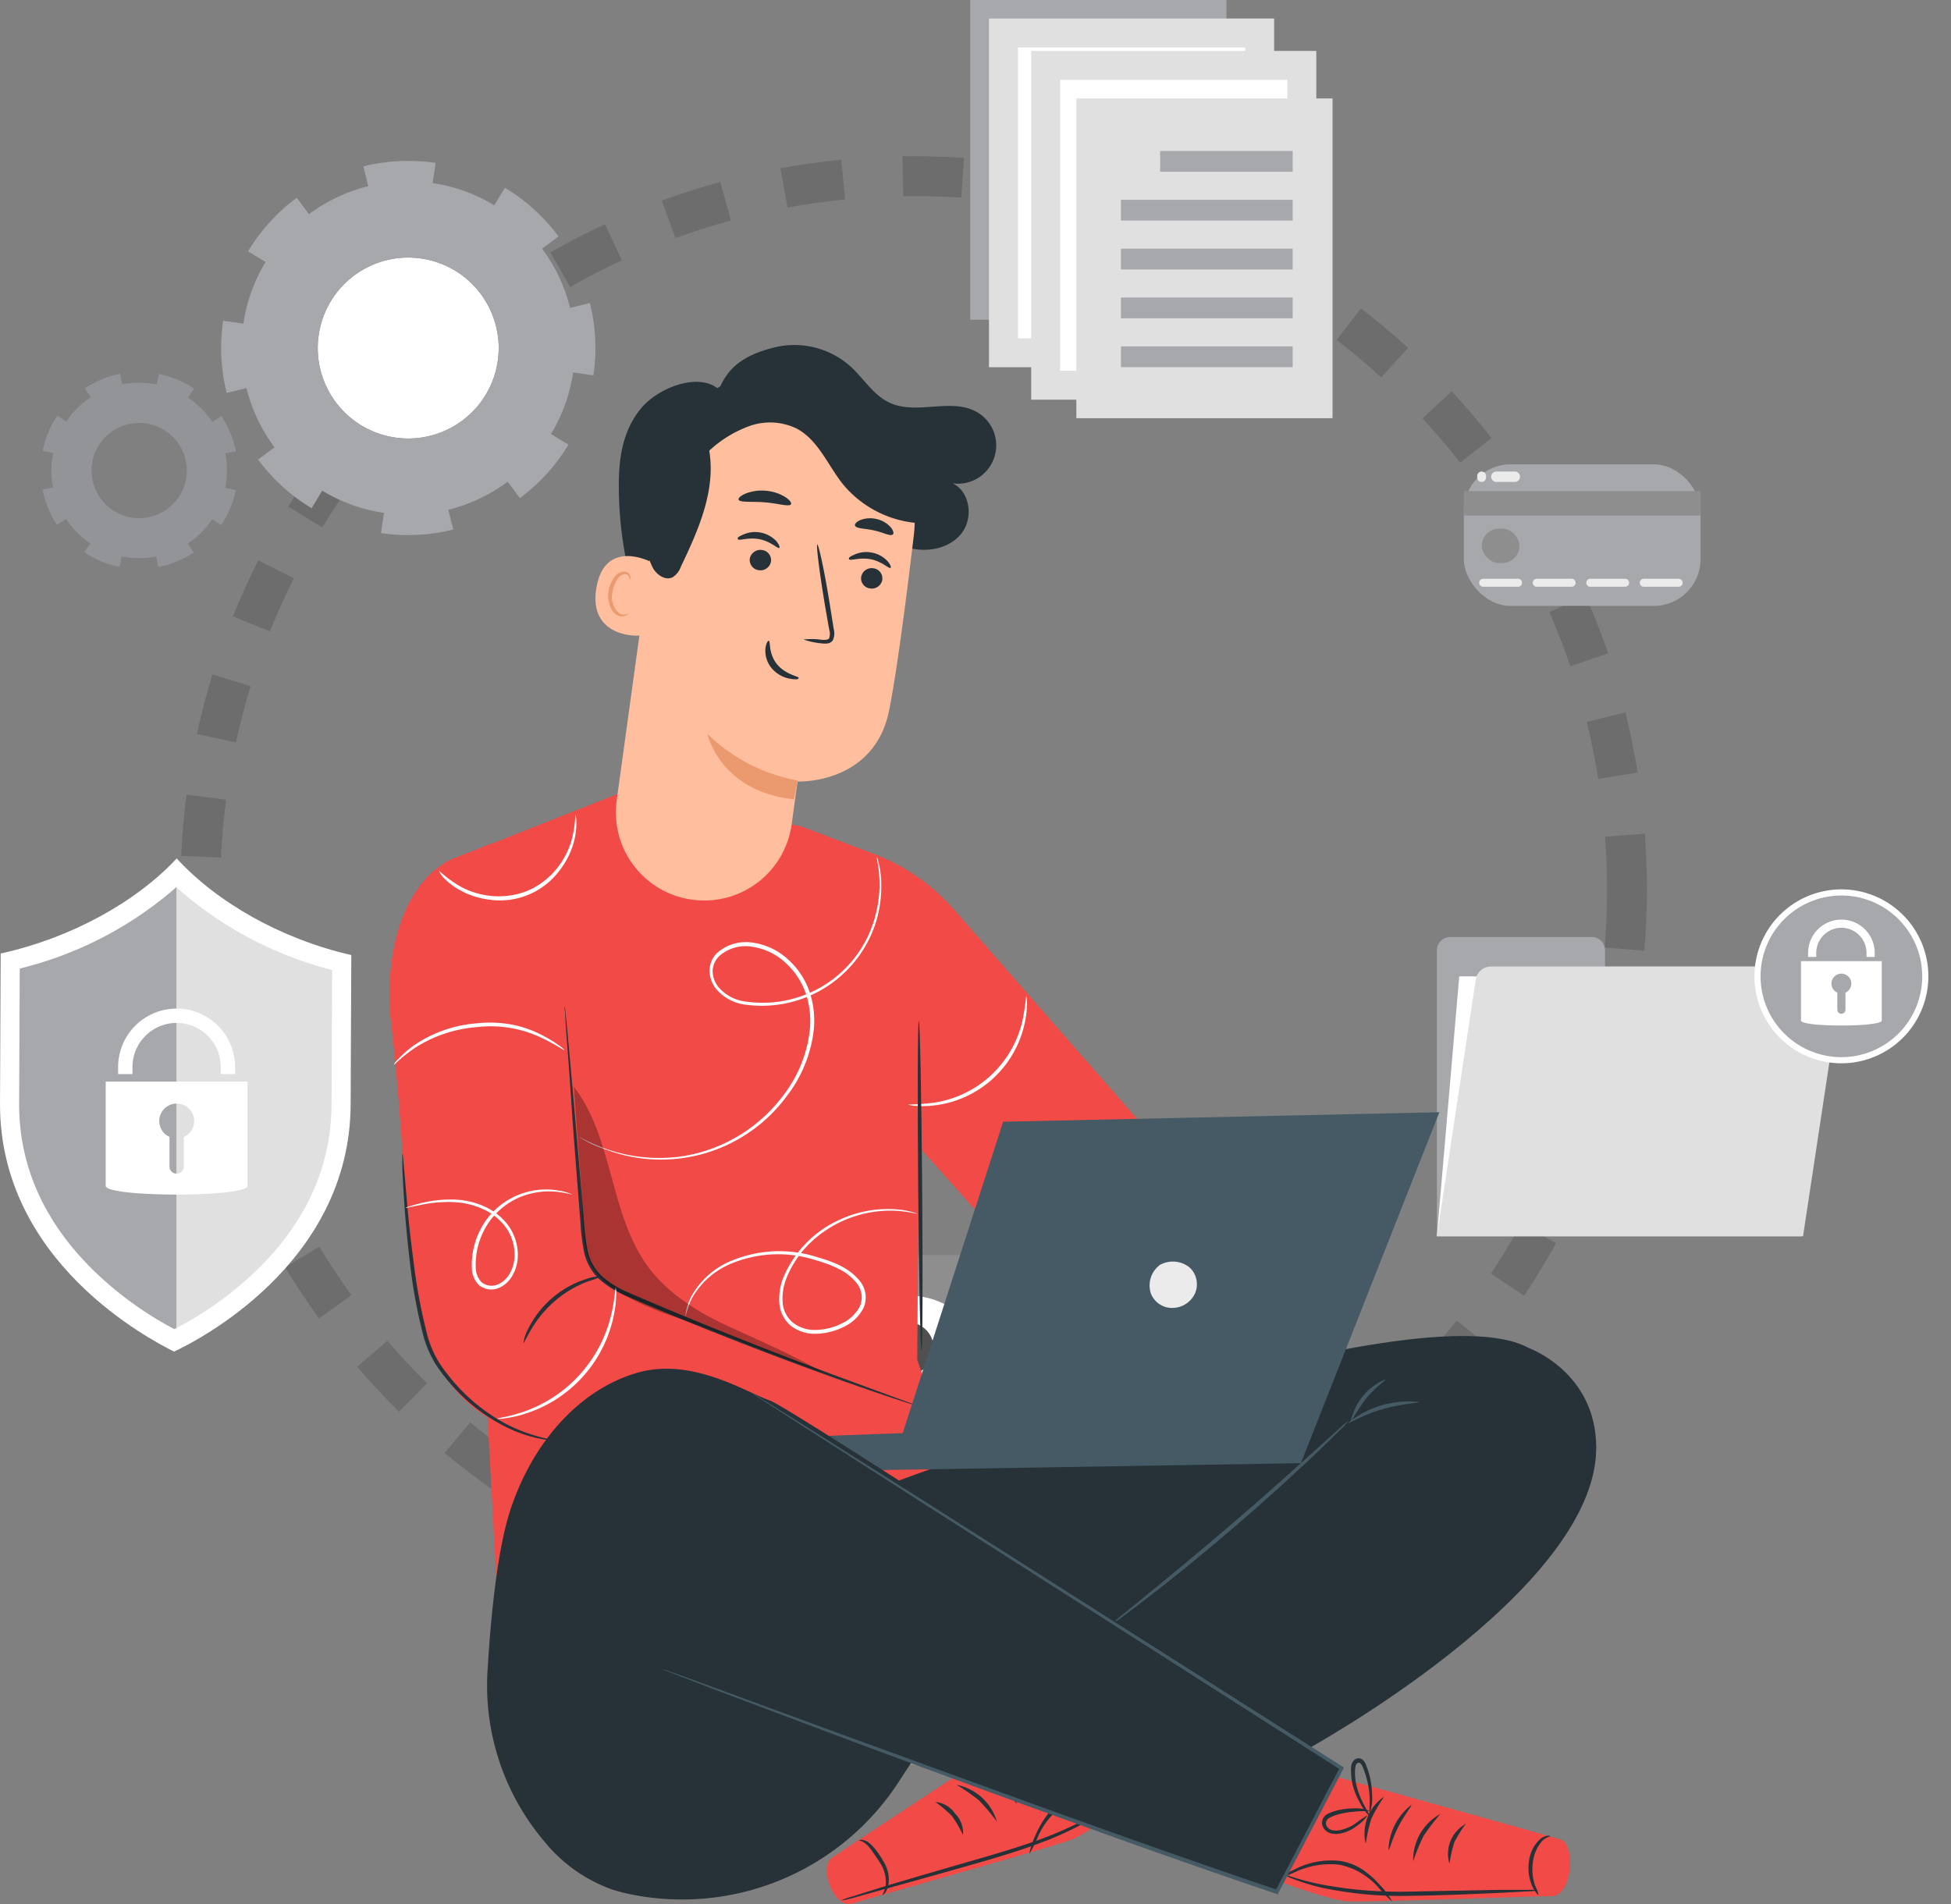 <svg xmlns="http://www.w3.org/2000/svg" width="260" height="253.761" viewBox="0 0 260 253.761"><rect x="0" y="0" width="260" height="253.761" fill="#808080" stroke="none"/><defs><style>.a{fill:#6d6d6d;}.b{fill:#8e8e8e;}.c{fill:#fff;}.d{fill:#ababab;}.e{fill:#505050;}.f{fill:#494949;}.g{fill:#f4f4f4;}.h{fill:#a6a8ab;}.i{fill:#e0e0e0;}.j{fill:#929497;}.k{fill:#ebebeb;}.l{fill:#f24a46;}.m{fill:#263238;}.n{opacity:0.3;}.o{fill:#455a64;}.p{fill:#ffbe9d;}.q{fill:#eb996e;}</style></defs><g transform="translate(-158.41 -27.283)"><g transform="translate(158.41 27.283)"><g transform="translate(24.114 20.817)"><path class="a" d="M300.651,261.215q-1.121,0-2.235-.025l.118-5.316c2.571.057,5.189.009,7.752-.145l.32,5.309C304.639,261.155,302.635,261.215,300.651,261.215Zm-10.411-.549c-2.709-.287-5.436-.692-8.105-1.2l1-5.223c2.524.484,5.1.867,7.664,1.138Zm24.517-.462L314,254.941c2.551-.369,5.113-.85,7.615-1.431l1.2,5.181C320.165,259.3,317.455,259.814,314.757,260.2Zm-40.6-2.624c-2.623-.737-5.244-1.595-7.791-2.549l1.867-4.98c2.406.9,4.884,1.713,7.362,2.41Zm56.553-1.075-1.635-5.061c2.446-.79,4.889-1.695,7.261-2.689l2.055,4.9C335.883,254.711,333.3,255.668,330.711,256.5Zm-71.9-4.674c-2.458-1.166-4.9-2.452-7.253-3.823l2.675-4.6c2.226,1.3,4.534,2.512,6.858,3.615Zm86.993-1.654-2.462-4.714c2.281-1.191,4.539-2.493,6.711-3.87l2.847,4.491C350.608,247.541,348.221,248.917,345.809,250.177ZM244.656,243.59c-2.231-1.562-4.421-3.237-6.511-4.979l3.4-4.085c1.976,1.647,4.049,3.231,6.158,4.708Zm114.98-2.179-3.213-4.237c2.052-1.556,4.062-3.216,5.974-4.936l3.556,3.955C363.931,238.011,361.806,239.767,359.637,241.411Zm-127.564-8.3c-1.936-1.907-3.818-3.922-5.592-5.988l4.034-3.465c1.68,1.956,3.459,3.862,5.29,5.665Zm139.743-2.643-3.874-3.644c1.769-1.88,3.477-3.853,5.074-5.862l4.163,3.31C375.489,226.393,373.685,228.478,371.816,230.465Zm-150.41-9.781c-1.595-2.206-3.115-4.506-4.518-6.835l4.555-2.744c1.327,2.2,2.764,4.377,4.273,6.465Zm160.6-3.039-4.424-2.95c1.428-2.141,2.783-4.369,4.026-6.624l4.656,2.568C384.951,213.023,383.518,215.381,382.008,217.645ZM212.959,206.66c-1.2-2.439-2.317-4.96-3.311-7.492l4.95-1.943c.94,2.394,1.993,4.777,3.13,7.083Zm176.962-3.36-4.855-2.168c1.049-2.348,2.011-4.773,2.859-7.206l5.021,1.751C392.048,198.25,391.031,200.815,389.921,203.3ZM206.98,191.416c-.776-2.607-1.45-5.28-2-7.947l5.206-1.082c.523,2.52,1.161,5.047,1.895,7.512Zm188.335-3.587-5.151-1.321c.638-2.489,1.178-5.039,1.6-7.579l5.244.881C396.562,182.5,395.991,185.194,395.316,187.828ZM203.649,175.382c-.327-2.7-.545-5.444-.646-8.166l5.314-.2c.1,2.576.3,5.175.611,7.725Zm194.382-3.7-5.3-.439c.212-2.56.32-5.166.32-7.745,0-2.344-.089-4.709-.263-7.028l5.3-.4c.185,2.451.278,4.951.278,7.427C398.369,166.222,398.256,168.975,398.031,171.68ZM208.347,159.263l-5.313-.239c.123-2.724.362-5.469.709-8.162l5.275.68C208.688,154.089,208.463,156.686,208.347,159.263Zm183.538-10.49c-.407-2.543-.927-5.1-1.546-7.592l5.162-1.28c.654,2.639,1.2,5.341,1.635,8.03Zm-181.554-4.865-5.2-1.122c.575-2.665,1.27-5.333,2.066-7.932l5.085,1.557C211.532,138.866,210.875,141.388,210.331,143.907Zm177.827-10.16c-.824-2.429-1.766-4.858-2.8-7.219l4.873-2.13c1.092,2.5,2.088,5.067,2.961,7.638ZM214.865,129.1l-4.935-1.981c1.013-2.524,2.148-5.039,3.373-7.475l4.751,2.39C216.9,124.335,215.823,126.713,214.865,129.1Zm167.1-9.53c-1.228-2.265-2.564-4.5-3.972-6.652L382.44,110c1.489,2.272,2.9,4.639,4.2,7.034Zm-160.139-4.308-4.533-2.781c1.421-2.317,2.96-4.605,4.574-6.8l4.285,3.149C224.624,110.906,223.169,113.07,221.825,115.261Zm151.651-8.643c-1.584-2.025-3.275-4.01-5.026-5.9l3.9-3.613c1.85,2,3.638,4.1,5.312,6.238ZM231,102.779l-4.007-3.5c1.786-2.047,3.684-4.047,5.64-5.945l3.7,3.816C234.484,98.95,232.689,100.842,231,102.779ZM362.95,95.256c-1.9-1.737-3.9-3.414-5.937-4.985l3.247-4.211c2.155,1.661,4.267,3.434,6.277,5.27ZM242.12,92l-3.372-4.112c2.106-1.727,4.309-3.383,6.549-4.926l3.016,4.381C246.195,88.8,244.111,90.364,242.12,92Zm108.562-6.2c-2.161-1.395-4.41-2.716-6.684-3.926l2.5-4.694c2.4,1.279,4.784,2.677,7.069,4.152Zm-95.808-2.584L252.234,78.6c2.364-1.351,4.813-2.617,7.279-3.763l2.24,4.823C259.423,80.741,257.108,81.937,254.873,83.215Zm82.132-4.693c-2.366-1.014-4.8-1.939-7.249-2.75l1.674-5.047c2.585.857,5.166,1.836,7.669,2.909Zm-68.1-1.829L267.08,71.7c2.555-.934,5.183-1.772,7.809-2.488l1.4,5.13C273.806,75.018,271.322,75.81,268.906,76.693Zm53.4-3.045c-2.5-.6-5.06-1.1-7.6-1.49l.8-5.257c2.69.41,5.4.94,8.043,1.576Zm-38.465-1.027-.961-5.23c2.675-.492,5.405-.875,8.115-1.142l.519,5.293C288.953,71.793,286.372,72.156,283.842,72.621ZM307,71.311c-2.565-.174-5.178-.245-7.749-.2l-.08-5.318c2.717-.038,5.48.032,8.188.216Z" transform="translate(-203.003 -65.779)"></path></g><g transform="translate(81.151 167.266)"><rect class="b" width="79.387" height="67.99" rx="24.034"></rect><g transform="translate(13.023 5.388)"><g transform="translate(0 29.97)"><path class="c" d="M383.268,407.685H335.41a2.856,2.856,0,0,1-2.847-2.848h0a2.855,2.855,0,0,1,2.847-2.847h47.858a2.855,2.855,0,0,1,2.848,2.847h0A2.856,2.856,0,0,1,383.268,407.685Z" transform="translate(-332.563 -401.99)"></path></g><g transform="translate(0 39.141)"><path class="c" d="M383.268,424.644H335.41a2.856,2.856,0,0,1-2.847-2.848h0a2.856,2.856,0,0,1,2.847-2.848h47.858a2.856,2.856,0,0,1,2.848,2.848h0A2.856,2.856,0,0,1,383.268,424.644Z" transform="translate(-332.563 -418.949)"></path></g><g transform="translate(9.778 41.239)"><path class="d" d="M352.651,423.831a1,1,0,1,1-1-1A1,1,0,0,1,352.651,423.831Z" transform="translate(-350.646 -422.828)"></path><g transform="translate(3.437)"><path class="d" d="M359.007,423.831a1,1,0,1,1-1-1A1,1,0,0,1,359.007,423.831Z" transform="translate(-357.002 -422.828)"></path></g><g transform="translate(6.875)"><path class="d" d="M365.364,423.831a1,1,0,1,1-1-1A1,1,0,0,1,365.364,423.831Z" transform="translate(-363.359 -422.828)"></path></g><g transform="translate(10.312)"><path class="d" d="M371.72,423.831a1,1,0,1,1-1-1A1,1,0,0,1,371.72,423.831Z" transform="translate(-369.715 -422.828)"></path></g><g transform="translate(13.749)"><path class="d" d="M378.076,423.831a1,1,0,1,1-1-1A1,1,0,0,1,378.076,423.831Z" transform="translate(-376.071 -422.828)"></path></g><g transform="translate(17.186)"><path class="d" d="M384.432,423.831a1,1,0,1,1-1-1A1,1,0,0,1,384.432,423.831Z" transform="translate(-382.427 -422.828)"></path></g><g transform="translate(20.623)"><path class="d" d="M390.788,423.831a1,1,0,1,1-1-1A1,1,0,0,1,390.788,423.831Z" transform="translate(-388.783 -422.828)"></path></g><g transform="translate(24.06)"><path class="d" d="M397.144,423.831a1,1,0,1,1-1-1A1,1,0,0,1,397.144,423.831Z" transform="translate(-395.139 -422.828)"></path></g><g transform="translate(27.497)"><path class="d" d="M403.5,423.831a1,1,0,1,1-1-1A1,1,0,0,1,403.5,423.831Z" transform="translate(-401.495 -422.828)"></path></g></g><g transform="translate(15.791)"><circle class="c" cx="11.001" cy="11.001" r="11.001"></circle><g transform="translate(4.885 3.618)"><g transform="translate(2.662)"><path class="e" d="M379.191,360.2a3.475,3.475,0,0,0,2.7-1.322,3.387,3.387,0,0,0,.743-2.148,3.457,3.457,0,1,0-6.913,0,3.381,3.381,0,0,0,.744,2.148A3.486,3.486,0,0,0,379.191,360.2Z" transform="translate(-375.721 -353.257)"></path></g><g transform="translate(0 7.9)"><path class="e" d="M383.029,373.091c0,2.19-12.23,2.19-12.23,0l0-2.552c.483-3.489,11.231-3.635,12.228,0Z" transform="translate(-370.799 -367.867)"></path></g></g></g><g transform="translate(2.81 40.191)"><path class="b" d="M340.171,422.163v-.152a1.12,1.12,0,0,0-2.241,0v.152h-.17v2.019c0,.349,2.587.349,2.587,0v-2.019Zm-1.841-.152a.725.725,0,1,1,1.45,0v.152h-1.45Zm.912,1.17v.583a.186.186,0,0,1-.195.18.173.173,0,0,1-.18-.18v-.583a.34.34,0,0,1-.18-.3.359.359,0,1,1,.554.3Z" transform="translate(-337.76 -420.89)"></path></g><g transform="translate(2.796 31.147)"><g transform="translate(0.575)"><path class="b" d="M339.529,405.629a.734.734,0,0,0,.569-.278.715.715,0,0,0,.157-.454.729.729,0,1,0-1.459,0,.714.714,0,0,0,.157.454A.736.736,0,0,0,339.529,405.629Z" transform="translate(-338.797 -404.165)"></path></g><g transform="translate(0 1.667)"><path class="b" d="M340.328,408.351c0,.462-2.594.462-2.594,0l.014-.539c.1-.737,2.37-.767,2.58,0Z" transform="translate(-337.734 -407.248)"></path></g><g transform="translate(6.747 0.835)"><path class="d" d="M361.534,407.382H351.047a.839.839,0,0,1-.836-.836h0a.838.838,0,0,1,.836-.835h10.488a.838.838,0,0,1,.835.835h0A.838.838,0,0,1,361.534,407.382Z" transform="translate(-350.211 -405.71)"></path></g><g transform="translate(20.579 0.835)"><path class="d" d="M387.114,407.382H376.626a.838.838,0,0,1-.835-.836h0a.838.838,0,0,1,.835-.835h10.488a.838.838,0,0,1,.835.835h0A.838.838,0,0,1,387.114,407.382Z" transform="translate(-375.791 -405.71)"></path></g></g><g transform="translate(18.34 48.842)"><rect class="f" width="14.383" height="4.879" rx="2.44"></rect></g></g></g><g transform="translate(0 114.415)"><g transform="translate(0.062 12.518)"><path class="g" d="M158.525,262.138h0v0Z" transform="translate(-158.525 -262.017)"></path></g><g transform="translate(0.062 12.518)"><path class="g" d="M158.525,262.138h0v0Z" transform="translate(-158.525 -262.017)"></path></g><g transform="translate(46.844 12.727)"><path class="g" d="M245.037,262.524v0Z" transform="translate(-245.037 -262.403)"></path></g><g transform="translate(46.844 12.727)"><path class="g" d="M245.037,262.524v0Z" transform="translate(-245.037 -262.403)"></path></g><path class="c" d="M181.959,238.867c-5.452,5.84-14.15,10.626-23.459,12.665,0,.621-.018,4.066-.089,19.942-.095,21.179,20.061,31.528,23.19,33.116,3.032-1.4,23.442-11.729,23.536-32.908.071-15.876.087-19.32.089-19.942C195.936,249.618,187.358,244.755,181.959,238.867Z" transform="translate(-158.41 -238.867)"></path><g transform="translate(2.545 3.828)"><path class="h" d="M184.064,245.946A49.513,49.513,0,0,1,163.2,256.79l-.08,17.944c-.037,8.211,3.225,15.639,9.7,22.078a46.374,46.374,0,0,0,10.989,8.035c.1-.049.2-.1.31-.16v-58.7C184.1,245.974,184.079,245.96,184.064,245.946Z" transform="translate(-163.116 -245.946)"></path><g transform="translate(20.995 0.042)"><path class="i" d="M201.941,246.023v58.7a46.4,46.4,0,0,0,10.75-7.776c6.527-6.381,9.855-13.779,9.892-21.99l.08-17.944A49.534,49.534,0,0,1,201.941,246.023Z" transform="translate(-201.941 -246.023)"></path></g></g><g transform="translate(14.089 20.011)"><g transform="translate(0 9.722)"><path class="c" d="M184.465,293.852v13.9c0,1.548,18.9,1.548,18.9,0v-13.9Zm10.406,7.382v3.94a.956.956,0,1,1-1.912,0v-3.949a2.325,2.325,0,1,1,1.912.009Z" transform="translate(-184.465 -293.852)"></path></g><g transform="translate(1.656)"><path class="c" d="M203.117,284.6H201.2v-.936a5.882,5.882,0,0,0-11.764,0v.936h-1.913v-.936a7.795,7.795,0,1,1,15.59,0Z" transform="translate(-187.527 -275.873)"></path></g></g></g><g transform="translate(129.299)"><rect class="h" width="34.14" height="42.615"></rect><g transform="translate(2.497 2.469)"><rect class="c" width="34.14" height="42.615" transform="translate(1.93 1.931)"></rect><path class="i" d="M440.138,78.325h-38V31.849h38ZM406,74.464h30.278V35.711H406Z" transform="translate(-402.137 -31.849)"></path></g><g transform="translate(8.119 6.79)"><rect class="c" width="34.14" height="42.615" transform="translate(1.931 1.931)"></rect><path class="i" d="M450.535,86.316h-38V39.84h38ZM416.4,82.455h30.278V43.7H416.4Z" transform="translate(-412.534 -39.84)"></path></g><g transform="translate(14.141 13.121)"><rect class="i" width="34.14" height="42.615"></rect><g transform="translate(11.169 6.996)"><rect class="h" width="17.66" height="2.772"></rect></g><g transform="translate(5.946 13.508)"><rect class="h" width="22.882" height="2.772"></rect></g><g transform="translate(5.946 20.02)"><rect class="h" width="22.882" height="2.772"></rect></g><g transform="translate(5.946 26.531)"><rect class="h" width="22.882" height="2.772"></rect></g><g transform="translate(5.946 33.043)"><rect class="h" width="22.882" height="2.772"></rect></g></g></g><g transform="translate(5.669 21.447)"><g transform="translate(34.287 10.491)"><circle class="c" cx="12.058" cy="12.058" r="12.058" transform="translate(0 23.507) rotate(-77.096)"></circle></g><g transform="translate(23.804)"><path class="h" d="M256.867,103.347a22.124,22.124,0,0,0,2.955-8.223l.9.132,1.774.261.023,0a24.764,24.764,0,0,0-.466-9.634l-2.638.653a22.144,22.144,0,0,0-3.733-7.9l2.187-1.626a24.657,24.657,0,0,0-7.14-6.49l-1.409,2.336A22.094,22.094,0,0,0,241.1,69.9l.394-2.695a24.917,24.917,0,0,0-9.634.466l.654,2.638a22.139,22.139,0,0,0-7.9,3.733l-1.626-2.187A24.66,24.66,0,0,0,216.494,79l2.337,1.409a22.075,22.075,0,0,0-2.955,8.222l-1.907-.281-.78-.108-.009-.005a24.927,24.927,0,0,0,.466,9.634l2.639-.654a22.179,22.179,0,0,0,3.741,7.9l-2.187,1.626a24.615,24.615,0,0,0,7.131,6.485l1.409-2.337a22.125,22.125,0,0,0,8.231,2.961l-.31,2.094-.085.6a24.88,24.88,0,0,0,9.625-.471l-.653-2.639a22.363,22.363,0,0,0,7.913-3.736l1.626,2.187a24.8,24.8,0,0,0,6.476-7.137Zm-25.247-1.141a12.055,12.055,0,1,1,16.547-4.1A12.054,12.054,0,0,1,231.621,102.206Z" transform="translate(-212.914 -66.943)"></path></g><g transform="translate(0 28.379)"><path class="j" d="M191.523,125.849a11.648,11.648,0,0,0-3.242-3.263l.266-.4.525-.785.006-.01a13.039,13.039,0,0,0-4.687-1.955l-.285,1.4a11.645,11.645,0,0,0-4.6-.01l-.279-1.408a12.985,12.985,0,0,0-4.7,1.929l.793,1.2a11.62,11.62,0,0,0-3.263,3.242l-1.192-.8a13.119,13.119,0,0,0-1.955,4.687l1.4.286a11.655,11.655,0,0,0-.01,4.6l-1.408.279a12.993,12.993,0,0,0,1.929,4.7l1.2-.793a11.634,11.634,0,0,0,3.242,3.263l-.564.843-.228.347,0,0a13.119,13.119,0,0,0,4.687,1.955l.286-1.4a11.677,11.677,0,0,0,4.6.006l.279,1.408a12.959,12.959,0,0,0,4.7-1.926l-.793-1.2a11.654,11.654,0,0,0,3.268-3.246l.926.62.267.176a13.109,13.109,0,0,0,1.951-4.683l-1.4-.286a11.764,11.764,0,0,0,.011-4.607l1.408-.279a13.054,13.054,0,0,0-1.931-4.693ZM185.276,137.6a6.347,6.347,0,1,1,1.787-8.8A6.347,6.347,0,0,1,185.276,137.6Z" transform="translate(-168.893 -119.423)"></path></g></g><g transform="translate(195.076 61.887)"><rect class="h" width="31.549" height="18.867" rx="6.228"></rect><g transform="translate(0 3.563)"><rect class="b" width="31.549" height="3.256"></rect></g><g transform="translate(2.054 15.248)"><path class="k" d="M528.129,169.925H523.49a.534.534,0,0,0-.534.534h0a.534.534,0,0,0,.534.534h4.639a.534.534,0,0,0,.534-.534h0A.534.534,0,0,0,528.129,169.925Z" transform="translate(-522.956 -169.925)"></path></g><g transform="translate(9.187 15.248)"><path class="k" d="M541.32,169.925h-4.639a.534.534,0,0,0-.534.534h0a.534.534,0,0,0,.534.534h4.639a.534.534,0,0,0,.534-.534h0A.534.534,0,0,0,541.32,169.925Z" transform="translate(-536.148 -169.925)"></path></g><g transform="translate(16.321 15.248)"><path class="k" d="M554.512,169.925h-4.639a.534.534,0,0,0-.534.534h0a.534.534,0,0,0,.534.534h4.639a.534.534,0,0,0,.534-.534h0A.534.534,0,0,0,554.512,169.925Z" transform="translate(-549.339 -169.925)"></path></g><g transform="translate(23.454 15.248)"><path class="k" d="M567.7,169.925h-4.639a.534.534,0,0,0-.534.534h0a.534.534,0,0,0,.534.534H567.7a.534.534,0,0,0,.534-.534h0A.534.534,0,0,0,567.7,169.925Z" transform="translate(-562.531 -169.925)"></path></g><g transform="translate(1.785 0.958)"><path class="k" d="M523.047,143.5h0a.589.589,0,0,0-.589.589v.207a.589.589,0,0,0,.589.589h0a.589.589,0,0,0,.589-.589v-.207A.589.589,0,0,0,523.047,143.5Z" transform="translate(-522.458 -143.499)"></path></g><g transform="translate(3.644 0.958)"><path class="k" d="M525.9,144.192h0a.692.692,0,0,0,.693.693h2.455a.693.693,0,0,0,.693-.693h0a.693.693,0,0,0-.693-.693h-2.455A.693.693,0,0,0,525.9,144.192Z" transform="translate(-525.896 -143.499)"></path></g><g transform="translate(2.401 8.57)"><rect class="b" width="5.012" height="4.575" rx="2.287"></rect></g></g><g transform="translate(191.489 115.516)"><g transform="translate(0 9.371)"><path class="h" d="M534.933,262.159V260a1.772,1.772,0,0,0-1.772-1.772H514.3A1.773,1.773,0,0,0,512.525,260v38.1H561.32V262.159Z" transform="translate(-512.525 -258.232)"></path><g transform="translate(0 5.237)"><path class="c" d="M563.349,267.916H515.5l-2.976,34.632h48.557Z" transform="translate(-512.525 -267.916)"></path></g><g transform="translate(0 3.927)"><path class="i" d="M561.32,301.437H512.525l5.178-34.2a2.047,2.047,0,0,1,2.023-1.74h44.655a2.047,2.047,0,0,1,2.024,2.353Z" transform="translate(-512.525 -265.495)"></path></g></g><g transform="translate(39.296 0)"><g transform="translate(0)"><g transform="translate(0)"><circle class="h" cx="11.18" cy="11.18" r="11.18" transform="matrix(0.924, -0.383, 0.383, 0.924, 0, 8.557)"></circle></g><g transform="translate(3.017 3.019)"><path class="c" d="M602.363,269.663a11.589,11.589,0,1,1,11.591-11.589A11.6,11.6,0,0,1,602.363,269.663Zm0-22.36a10.771,10.771,0,1,0,10.771,10.771A10.782,10.782,0,0,0,602.363,247.3Z" transform="translate(-590.772 -246.485)"></path></g></g><g transform="translate(9.226 7.048)"><g transform="translate(0 5.537)"><path class="c" d="M602.255,264.175v7.917c0,.881,10.763.881,10.763,0v-7.917Zm5.926,4.2v2.244a.545.545,0,1,1-1.089,0v-2.248a1.324,1.324,0,1,1,1.089,0Z" transform="translate(-602.255 -264.175)"></path></g><g transform="translate(0.943)"><path class="c" d="M612.877,258.908h-1.09v-.533a3.349,3.349,0,1,0-6.7,0v.533H604v-.533a4.439,4.439,0,1,1,8.878,0Z" transform="translate(-603.999 -253.936)"></path></g></g></g></g></g><g transform="translate(210.31 73.265)"><path class="l" d="M351.713,293.229l-20.821-23.348-.213,28.384,6.275,18.206-62.384,10.817-2.644-49.223L267.434,240.3a10.264,10.264,0,0,1,6.43-10.759l17.169-6.779,24.21,4.435,9.732,3.7a26.722,26.722,0,0,1,10.594,7.369l29.284,33.487" transform="translate(-260.345 -163.037)"></path><path class="c" d="M382.161,287.153a30.458,30.458,0,0,0,3.515-.252A14.266,14.266,0,0,0,397.4,276.093a32.452,32.452,0,0,0,.532-3.5,3.173,3.173,0,0,1,.088.968,11.807,11.807,0,0,1-.271,2.615,13.984,13.984,0,0,1-12.018,11.088,12.344,12.344,0,0,1-2.624.058A3.009,3.009,0,0,1,382.161,287.153Z" transform="translate(-313.066 -185.925)"></path><path class="m" d="M385.086,322.854c.145,0,.184-9.839.087-21.963s-.3-21.954-.446-21.954-.184,9.829-.087,21.963S384.941,322.854,385.086,322.854Z" transform="translate(-314.181 -188.836)"></path><path class="l" d="M323.007,309.993l-37.69-15.175a8.618,8.618,0,0,1-5.375-7.33l-2.76-36.141s.329-15.378-9.277-16.124l-5.433,2.15c-7.06,3.747-8.8,14.032-7.844,21.963,1.365,11.272,1.936,27.231,3.457,37.012,1.259,8.009,5.81,15.049,13.674,17.112l46.425,10.052Z" transform="translate(-254.386 -168.761)"></path><path class="m" d="M297.544,275.23a4.754,4.754,0,0,1,.116.823c.058.591.145,1.385.242,2.383.194,2.121.465,5.1.794,8.764s.7,8.125,1.123,13.005c.1,1.23.2,2.479.31,3.758a29.247,29.247,0,0,0,.484,3.873,6.4,6.4,0,0,0,1.879,3.38,12.584,12.584,0,0,0,3.477,2.169c10.391,4.494,19.968,8.212,26.921,10.817l8.26,3.041,2.247.823a5.439,5.439,0,0,1,.765.32,4.6,4.6,0,0,1-.8-.223l-2.276-.736c-1.937-.658-4.842-1.636-8.309-2.9-7-2.518-16.589-6.179-27.018-10.652a13.179,13.179,0,0,1-3.612-2.266,6.907,6.907,0,0,1-2.014-3.641,28.269,28.269,0,0,1-.474-3.932c-.107-1.288-.2-2.537-.3-3.767-.378-4.842-.727-9.3-.968-13.015s-.485-6.653-.639-8.774c-.068-.968-.116-1.8-.145-2.392A4.936,4.936,0,0,1,297.544,275.23Z" transform="translate(-274.206 -187.134)"></path><path class="m" d="M257.578,311.566a2.431,2.431,0,0,1,.068.484l.126,1.395c.116,1.288.261,3.021.445,5.132s.475,4.736.852,7.583a73.407,73.407,0,0,0,1.695,9.151,13.778,13.778,0,0,0,1.84,4.367,26.634,26.634,0,0,0,2.818,3.458,24.21,24.21,0,0,0,6.033,4.522,22.755,22.755,0,0,0,6.624,2.169,1.934,1.934,0,0,1-.494,0,10.8,10.8,0,0,1-1.395-.184,18.327,18.327,0,0,1-4.9-1.656,23.622,23.622,0,0,1-6.2-4.513,25.647,25.647,0,0,1-2.9-3.515,14.063,14.063,0,0,1-1.937-4.5,68.574,68.574,0,0,1-1.675-9.229c-.349-2.905-.581-5.442-.736-7.612s-.242-3.932-.29-5.152v-1.4A1.561,1.561,0,0,1,257.578,311.566Z" transform="translate(-255.835 -203.821)"></path><path class="m" d="M287.409,350.765a5.577,5.577,0,0,1,.687-2,13,13,0,0,1,7.651-6.537,5.469,5.469,0,0,1,2.092-.358q-.951.4-1.937.7a14.809,14.809,0,0,0-4.27,2.547,14.991,14.991,0,0,0-3.186,3.816C287.767,350.038,287.486,350.794,287.409,350.765Z" transform="translate(-269.552 -217.735)"></path><path class="c" d="M301.126,275.78a.88.88,0,0,1,.232.107l.678.358a24.619,24.619,0,0,0,2.692,1.133,21.314,21.314,0,0,0,10.565.91,20.859,20.859,0,0,0,13.132-8.164,17.342,17.342,0,0,0,3.438-8.541,11.624,11.624,0,0,0-.5-4.842,9.885,9.885,0,0,0-2.711-4.155,8.321,8.321,0,0,0-4.426-2.149,5.277,5.277,0,0,0-4.435,1.249,2.9,2.9,0,0,0-.872,2,3.505,3.505,0,0,0,.736,2.072,5.655,5.655,0,0,0,3.873,2,15.521,15.521,0,0,0,16.918-10.884,16.863,16.863,0,0,0,.716-4.542,17.313,17.313,0,0,0-.213-2.905c-.058-.3-.107-.552-.136-.746a1.4,1.4,0,0,1,0-.261,12.253,12.253,0,0,1,.581,3.873,16.275,16.275,0,0,1-.639,4.619,15.94,15.94,0,0,1-17.267,11.262,6.089,6.089,0,0,1-4.144-2.169,3.959,3.959,0,0,1-.833-2.363,3.349,3.349,0,0,1,.968-2.353,5.808,5.808,0,0,1,4.842-1.395,8.716,8.716,0,0,1,4.7,2.276,10.2,10.2,0,0,1,2.847,4.368,12.1,12.1,0,0,1,.523,5.036,17.731,17.731,0,0,1-3.554,8.716,20.81,20.81,0,0,1-24.142,7.166A14.991,14.991,0,0,1,301.126,275.78Z" transform="translate(-275.851 -170.233)"></path><path class="c" d="M255.46,284.925a3.1,3.1,0,0,1,.62-.775,13.942,13.942,0,0,1,2.033-1.772,17.106,17.106,0,0,1,8.338-2.954,16.133,16.133,0,0,1,4.92.2,14.974,14.974,0,0,1,3.786,1.337,17.421,17.421,0,0,1,2.3,1.394,3.265,3.265,0,0,1,.755.639c-.058.078-1.182-.774-3.215-1.714a15.781,15.781,0,0,0-8.493-1.356,17.885,17.885,0,0,0-8.193,2.741C256.448,283.918,255.528,284.992,255.46,284.925Z" transform="translate(-254.879 -189.014)"></path><path class="c" d="M266.617,235.511a14.924,14.924,0,0,0,3.05,2.218,10.86,10.86,0,0,0,3.874,1.143,10.331,10.331,0,0,0,4.842-.678,10.167,10.167,0,0,0,3.873-2.905,11.149,11.149,0,0,0,1.937-3.554,15.52,15.52,0,0,0,.59-3.729,3.39,3.39,0,0,1,.126,1.026,9.433,9.433,0,0,1-.378,2.809,10.829,10.829,0,0,1-1.936,3.738,9.9,9.9,0,0,1-9.2,3.8,10.743,10.743,0,0,1-4-1.278,9.317,9.317,0,0,1-2.247-1.723A2.781,2.781,0,0,1,266.617,235.511Z" transform="translate(-260.003 -165.446)"></path><path class="c" d="M327.362,339.609a3.575,3.575,0,0,1,.077-.716,7.673,7.673,0,0,1,.668-1.937,10.731,10.731,0,0,1,5.636-4.9,16.513,16.513,0,0,1,11.088-.4c1.995.591,4.281,1.327,5.81,3.273a3.476,3.476,0,0,1,.426,3.544A5.618,5.618,0,0,1,348.386,341a8.631,8.631,0,0,1-3.573.891,5.236,5.236,0,0,1-3.428-1.065,4.375,4.375,0,0,1-1.53-3.108,7.806,7.806,0,0,1,.513-3.263,14.661,14.661,0,0,1,7.747-7.864,15.306,15.306,0,0,1,7.418-1.278,10.541,10.541,0,0,1,2.711.572c0,.068-.968-.252-2.731-.378a15.5,15.5,0,0,0-11.5,4.232,13.563,13.563,0,0,0-3.244,4.842,7.332,7.332,0,0,0-.475,3.07,3.875,3.875,0,0,0,1.375,2.76,4.706,4.706,0,0,0,3.1.969,8,8,0,0,0,3.35-.833,5.171,5.171,0,0,0,2.46-2.295,3.012,3.012,0,0,0-.368-3.05,6.974,6.974,0,0,0-2.527-2,18.09,18.09,0,0,0-2.973-1.113,16.29,16.29,0,0,0-10.827.281,10.715,10.715,0,0,0-5.6,4.658A10.365,10.365,0,0,0,327.362,339.609Z" transform="translate(-287.9 -210.114)"></path><path class="c" d="M280.944,362.1c0-.1,1.433-.213,3.612-.969a18.06,18.06,0,0,0,11.562-12.822c.552-2.246.533-3.708.629-3.7a3.36,3.36,0,0,1,.049,1.017,14.766,14.766,0,0,1-.329,2.76,17.373,17.373,0,0,1-11.8,13.044,14.872,14.872,0,0,1-2.711.61A3.526,3.526,0,0,1,280.944,362.1Z" transform="translate(-266.583 -218.995)"></path><path class="c" d="M258.344,322.9a1.919,1.919,0,0,1,.455-.184c.31-.1.755-.233,1.346-.388a16.649,16.649,0,0,1,5.142-.523,10.807,10.807,0,0,1,3.486.862,8.09,8.09,0,0,1,3.254,2.557,6.685,6.685,0,0,1,1.269,4.4,5.4,5.4,0,0,1-.746,2.363,3.738,3.738,0,0,1-1.937,1.646,2.6,2.6,0,0,1-2.547-.5,3.4,3.4,0,0,1-.881-2.344,10.093,10.093,0,0,1,.891-4.483,9.829,9.829,0,0,1,10.652-5.723,7.9,7.9,0,0,1,1.365.339c.3.116.455.184.446.2a15.6,15.6,0,0,0-1.84-.349,10.194,10.194,0,0,0-4.968.639,9.522,9.522,0,0,0-5.2,5.074,9.776,9.776,0,0,0-.823,4.271,2.906,2.906,0,0,0,.736,2.014,2.1,2.1,0,0,0,2.044.387,3.294,3.294,0,0,0,1.7-1.434,4.991,4.991,0,0,0,.678-2.14,6.288,6.288,0,0,0-1.152-4.087,7.58,7.58,0,0,0-3.05-2.44,10.468,10.468,0,0,0-3.35-.891,17.5,17.5,0,0,0-5.055.359C259.012,322.767,258.363,322.942,258.344,322.9Z" transform="translate(-256.204 -207.895)"></path><g class="n" transform="translate(24.568 98.845)"><path d="M333.035,333.185c-4.029-2.276-7.97-4.029-12.182-5.936s-8.348-4.377-11.108-8.1c-5.2-7.011-4.609-17.131-9.926-24.045q.523,6.973,1.036,13.955c.32,4.261-.329,8.483,2.411,11.379,2.315,2.44,6.828,4.309,10.023,5.365,6.421,2.121,13.335,5.268,19.746,7.379" transform="translate(-299.819 -295.108)"></path></g><path class="l" d="M476.246,463.75s31.541,8.715,32.809,9.18c1.937.668,1.578,7.631-1.375,7.515-1.4-.049-24.21.852-27.115.678s-11.621-3.612-11.621-3.612Z" transform="translate(-352.921 -273.711)"></path><path class="m" d="M506.675,480.664a27.676,27.676,0,0,1,1.395-3.389,28.21,28.21,0,0,1,2.227-2.905,6.973,6.973,0,0,0-3.622,6.285Z" transform="translate(-370.248 -278.587)"></path><path class="m" d="M500.588,478.145c.155,0,.475-1.462,1.317-3.109s1.83-2.8,1.723-2.9a7.892,7.892,0,0,0-3.041,6.023Z" transform="translate(-367.453 -277.56)"></path><path class="m" d="M494.845,476.392a21.021,21.021,0,0,1,.736-3.332,22.133,22.133,0,0,1,1.714-2.954A5.918,5.918,0,0,0,494.845,476.392Z" transform="translate(-364.741 -276.63)"></path><path class="m" d="M493.828,467.97a5.622,5.622,0,0,0,.339-2.343,11.644,11.644,0,0,0-.32-2.576,10.272,10.272,0,0,0-.475-1.462,1.667,1.667,0,0,0-.5-.775.852.852,0,0,0-1.085.058,1.365,1.365,0,0,0-.416.891,4.865,4.865,0,0,0,0,.833,6.519,6.519,0,0,0,.194,1.54,9.394,9.394,0,0,0,.968,2.411,6.488,6.488,0,0,0,1.414,1.936c.077,0-.455-.784-1.085-2.072a10.316,10.316,0,0,1-.823-2.344,6.921,6.921,0,0,1-.155-1.443c0-.484,0-1.085.291-1.317a.31.31,0,0,1,.416,0,1.428,1.428,0,0,1,.348.552,12.56,12.56,0,0,1,.475,1.395,12.308,12.308,0,0,1,.416,2.46C493.886,467.07,493.741,467.961,493.828,467.97Z" transform="translate(-363.211 -272.285)"></path><path class="m" d="M490.51,473.309a4.42,4.42,0,0,0-2.033-.329,9.333,9.333,0,0,0-2.237.271,5.439,5.439,0,0,0-1.3.474,1.336,1.336,0,0,0-.707,1.443,1.6,1.6,0,0,0,1.133,1.133,2.911,2.911,0,0,0,1.414,0,5.285,5.285,0,0,0,2.053-.969,5.473,5.473,0,0,0,1.462-1.443,15.5,15.5,0,0,0-1.675,1.133,5.545,5.545,0,0,1-1.936.842,2.4,2.4,0,0,1-1.172,0,1.065,1.065,0,0,1-.765-.746.823.823,0,0,1,.464-.881,4.649,4.649,0,0,1,1.143-.446,10.133,10.133,0,0,1,2.13-.368C489.717,473.271,490.491,473.4,490.51,473.309Z" transform="translate(-359.933 -277.944)"></path><path class="m" d="M515.462,482.122a18.646,18.646,0,0,1,.63-2.847,17.243,17.243,0,0,1,1.539-2.47A4.542,4.542,0,0,0,515.462,482.122Z" transform="translate(-374.193 -279.706)"></path><path class="m" d="M474.944,489.333a5.637,5.637,0,0,0,1.22.581A29.187,29.187,0,0,0,479.67,491a50.438,50.438,0,0,0,12.047,1.143c4.726-.058,8.986-.271,12.076-.4l3.651-.194a7.974,7.974,0,0,0,1.337-.136,6.373,6.373,0,0,0-1.346-.068h-3.651l-12.066.232a56.469,56.469,0,0,1-11.96-.968C476.736,490,474.982,489.226,474.944,489.333Z" transform="translate(-355.677 -285.455)"></path><path class="m" d="M473.224,488.439c0,.068.9-.436,2.363-1.075a10.927,10.927,0,0,1,5.965-.968,9.49,9.49,0,0,1,5.161,3.06,18.618,18.618,0,0,0,1.811,1.86,9.668,9.668,0,0,0-1.54-2.111,12.589,12.589,0,0,0-2.092-1.937,7.5,7.5,0,0,0-3.263-1.375,10.453,10.453,0,0,0-6.208,1.172A8.073,8.073,0,0,0,473.224,488.439Z" transform="translate(-354.887 -283.844)"></path><path class="l" d="M393.707,447.65s-29.846,19.542-30.911,20.337c-1.608,1.21.232,6.991,3.021,5.994,1.317-.475,26.36-7.447,29.052-8.493s9.945-6.914,9.945-6.914Z" transform="translate(-303.898 -266.317)"></path><path class="m" d="M399.525,472.079a6.983,6.983,0,0,0-5.365-4.891,27.489,27.489,0,0,1,3.011,2.092A29.354,29.354,0,0,1,399.525,472.079Z" transform="translate(-318.577 -275.29)"></path><path class="m" d="M405.015,467.643A7.91,7.91,0,0,0,400.3,462.8c-.077.135,1.23.968,2.518,2.246S404.88,467.72,405.015,467.643Z" transform="translate(-321.395 -273.275)"></path><path class="m" d="M410.433,464.134a5.879,5.879,0,0,0-4.2-5.219,23,23,0,0,1,2.527,2.295A21.272,21.272,0,0,1,410.433,464.134Z" transform="translate(-324.12 -271.49)"></path><path class="m" d="M409.479,455.366c.077,0-.329-.843-.668-2.237a12.17,12.17,0,0,1-.359-2.47,10.779,10.779,0,0,1,0-1.472,1.212,1.212,0,0,1,.164-.629.3.3,0,0,1,.407-.1c.339.136.513.716.678,1.182a7.456,7.456,0,0,1,.29,1.414,10.28,10.28,0,0,1-.077,2.489c-.2,1.414-.484,2.275-.407,2.3a6.276,6.276,0,0,0,.775-2.247,9.245,9.245,0,0,0,.194-2.585,7.287,7.287,0,0,0-.281-1.53,6.318,6.318,0,0,0-.29-.784,1.4,1.4,0,0,0-.678-.727.842.842,0,0,0-1.046.281,1.722,1.722,0,0,0-.242.891,10.872,10.872,0,0,0,.464,4.087A5.7,5.7,0,0,0,409.479,455.366Z" transform="translate(-324.89 -266.431)"></path><path class="m" d="M410.617,460.005c0,.078.736-.271,1.937-.571a10.784,10.784,0,0,1,2.14-.29,4.712,4.712,0,0,1,1.23.077.842.842,0,0,1,.716.7,1.084,1.084,0,0,1-.513.968,2.449,2.449,0,0,1-1.1.368,5.357,5.357,0,0,1-2.1-.213,14.056,14.056,0,0,0-1.936-.572,5.518,5.518,0,0,0,1.84.969,5.31,5.31,0,0,0,2.257.339,2.814,2.814,0,0,0,1.346-.426,1.569,1.569,0,0,0,.746-1.414,1.336,1.336,0,0,0-1.113-1.162,5.167,5.167,0,0,0-1.375-.058,9.495,9.495,0,0,0-2.218.416A4.484,4.484,0,0,0,410.617,460.005Z" transform="translate(-326.135 -271.39)"></path><path class="m" d="M373.23,488.1c0,.049.5-.3.736-1.152a4.472,4.472,0,0,0-.562-3.244,12.457,12.457,0,0,0-.968-1.491,5.809,5.809,0,0,0-1.017-1.085,1.764,1.764,0,0,0-.969-.4c-.251,0-.377.048-.377.077a2.191,2.191,0,0,1,1.085.61,6.441,6.441,0,0,1,.862,1.085,17.039,17.039,0,0,1,.968,1.452,4.608,4.608,0,0,1,.659,2.905A10.76,10.76,0,0,1,373.23,488.1Z" transform="translate(-307.515 -281.507)"></path><path class="m" d="M392.61,475.811a3.65,3.65,0,0,0-1.056-2.857,3.591,3.591,0,0,0-2.624-1.54,16.978,16.978,0,0,1,2.218,1.879A17.239,17.239,0,0,1,392.61,475.811Z" transform="translate(-316.175 -277.231)"></path><path class="m" d="M403.314,469.767a9.151,9.151,0,0,0-1.317.891,38.033,38.033,0,0,1-3.68,2.256,48.153,48.153,0,0,1-5.81,2.605c-2.266.842-4.842,1.636-7.476,2.411-5.375,1.549-10.236,2.963-13.742,4.019l-4.174,1.307a9.126,9.126,0,0,0-1.5.542,10.108,10.108,0,0,0,1.559-.339l4.193-1.172c3.535-.968,8.406-2.324,13.781-3.873,2.682-.784,5.229-1.6,7.5-2.469a44.373,44.373,0,0,0,5.859-2.731,29.436,29.436,0,0,0,3.622-2.421A9.483,9.483,0,0,0,403.314,469.767Z" transform="translate(-305.467 -276.474)"></path><path class="m" d="M425.751,469.776a8.6,8.6,0,0,0-2.527-.678,10.5,10.5,0,0,0-6.275.774,7.41,7.41,0,0,0-2.653,2.344,12.594,12.594,0,0,0-1.4,2.5,9.394,9.394,0,0,0-.823,2.479,19.624,19.624,0,0,0,1.162-2.324,9.477,9.477,0,0,1,3.99-4.493,10.947,10.947,0,0,1,5.985-.862C424.754,469.641,425.732,469.854,425.751,469.776Z" transform="translate(-326.801 -276.086)"></path><path class="m" d="M463.05,358.165s8.958,3.2,8.987,13.238c.077,19.222-38.852,40.421-38.852,40.421L381.376,377.5l-3.244-1.317S448.1,349.924,463.05,358.165Z" transform="translate(-311.216 -224.486)"></path><path class="o" d="M432.662,404.446a9.509,9.509,0,0,0,1.356-.91c.842-.62,2.053-1.53,3.535-2.682,2.973-2.286,7-5.539,11.349-9.268s8.164-7.224,10.875-9.81c1.356-1.288,2.44-2.353,3.186-3.1a9.136,9.136,0,0,0,1.1-1.191,9.427,9.427,0,0,0-1.25,1.046l-3.292,2.973c-2.779,2.508-6.633,5.965-10.972,9.684s-8.328,7.011-11.224,9.374l-3.438,2.809A10.238,10.238,0,0,0,432.662,404.446Z" transform="translate(-336.259 -234.094)"></path><path class="o" d="M500.117,372.751a12.868,12.868,0,0,0-9.432,2.779c.087.145,1.936-1.065,4.59-1.821S500.117,372.916,500.117,372.751Z" transform="translate(-362.905 -231.887)"></path><path class="o" d="M495.891,367.207a7.921,7.921,0,0,0-4.687,5.81,36.793,36.793,0,0,1,2.024-3.157C494.536,368.263,495.978,367.342,495.891,367.207Z" transform="translate(-363.144 -229.374)"></path><path class="m" d="M537.977,479.769c0-.058-.62-.184-1.336.407a4.762,4.762,0,0,0-1.491,3,5.9,5.9,0,0,0,.465,3.322c.368.784.775,1.152.823,1.113a9.323,9.323,0,0,0-.474-1.259,6.691,6.691,0,0,1-.29-3.1,5.194,5.194,0,0,1,1.22-2.809C537.444,479.876,537.987,479.856,537.977,479.769Z" transform="translate(-383.295 -281.043)"></path><path class="o" d="M428.743,301.412l-18.448,46.773-79.437,1.3-1.472-4.3,27.841-1.007,13.383-41.5Z" transform="translate(-288.829 -199.158)"></path><path class="k" d="M443.227,338.592a3.544,3.544,0,0,1,3.825.416,3.069,3.069,0,0,1,.746,3.38,3.342,3.342,0,0,1-2.9,2,3.022,3.022,0,0,1-3.041-2,3.419,3.419,0,0,1,1.337-3.8" transform="translate(-340.413 -216.059)"></path><path class="m" d="M392.305,417.87s-73.191-48.013-76.174-49.01-10.245-5.743-17.479-3.748-13.742,8.493-16.986,17.983c-1.859,5.423-2.731,14.671-3.147,21.615a32.1,32.1,0,0,0,7.505,22.854,20.423,20.423,0,0,0,9.122,6.479c.765.242,1.56.446,2.373.62a34.4,34.4,0,0,0,35.83-15.049l1.7-2.6s47.887,17.586,48.633,17.344Z" transform="translate(-265.436 -228.189)"></path><path class="o" d="M321.56,407.366a4.106,4.106,0,0,0,.4.174l1.2.474,4.639,1.792,17.247,6.5c7.321,2.731,16.1,5.985,25.943,9.568s20.753,7.505,32.412,11.447l.2.077.107-.2,5.723-10.924,2.9-5.568.107-.213-.2-.126-55.828-35.443L339.64,374.343l-4.552-2.847-1.191-.726c-.271-.164-.416-.232-.416-.232l.387.281,1.162.765,4.5,2.9,16.734,10.739,55.74,35.579-.1-.349c-.92,1.773-1.936,3.661-2.9,5.569l-5.714,10.923.32-.126c-11.621-3.931-22.563-7.844-32.422-11.4l-25.982-9.451L327.864,409.6l-4.668-1.7-1.22-.426Z" transform="translate(-285.235 -230.903)"></path><path class="m" d="M324.264,118.292c1.249-3.38,4.009-4.842,7.505-5.684a11.214,11.214,0,0,1,10.042,2.586c1.773,1.617,3.07,3.873,5.259,4.842,3.612,1.636,8.231-.755,11.62,1.249a5.113,5.113,0,0,1-3.292,9.471c2.353,1.1,2.789,4.648,1.171,6.682s-4.609,2.585-7.117,1.879a14.371,14.371,0,0,1-6.343-4.367c-1.762-1.937-3.312-4.019-5.229-5.81a11.127,11.127,0,0,0-6.9-3.273c-3.515-.136-6.779,2.237-8.609,5.229s-2.537,6.546-3.051,10.033-.9,7.03-2.246,10.284c-.155.388-.388.8-.785.891-.59.126-1.017-.523-1.249-1.075a51.6,51.6,0,0,1-4.125-19.658c-.048-3.874.4-7.583,2.828-10.652s8.038-4.978,10.488-2.673" transform="translate(-280.347 -112.316)"></path><path class="p" d="M315.676,137.843l-5.384,39.1a11.746,11.746,0,0,0,10.047,13.229q.3.041.605.067h0a11.757,11.757,0,0,0,12.667-10.12c.4-2.905.736-5.394.8-5.694,0,0,10.081.435,12.153-9.316.969-4.716,2.276-14.594,3.331-23.542a18.573,18.573,0,0,0-14.816-20.336l-.969-.184C323.8,119.579,316.828,127.52,315.676,137.843Z" transform="translate(-280.01 -116.247)"></path><path class="q" d="M344.77,214.389a23.24,23.24,0,0,1-12.018-6.207s1.608,7.631,11.534,8.715Z" transform="translate(-290.375 -156.342)"></path><path class="m" d="M373.441,168.883a1.414,1.414,0,0,1-1.627,1.133,1.347,1.347,0,0,1-1.189-1.488c0-.017,0-.035.007-.052a1.414,1.414,0,0,1,1.627-1.143,1.355,1.355,0,0,1,1.187,1.505C373.445,168.854,373.444,168.869,373.441,168.883Z" transform="translate(-307.765 -137.574)"></path><path class="m" d="M373.164,165.452c-.213.155-1.113-.842-2.615-1.143s-2.76.242-2.905,0,.184-.387.736-.639a3.8,3.8,0,0,1,2.344-.242,3.706,3.706,0,0,1,2.034,1.133C373.174,165.026,373.261,165.394,373.164,165.452Z" transform="translate(-306.384 -135.75)"></path><path class="m" d="M346,164.374a1.414,1.414,0,0,1-1.627,1.143,1.376,1.376,0,0,1-1.193-1.536l0-.013a1.443,1.443,0,0,1,1.627-1.143,1.366,1.366,0,0,1,1.2,1.516Z" transform="translate(-295.159 -135.505)"></path><path class="m" d="M345.746,160.522c-.213.145-1.113-.852-2.615-1.152s-2.76.242-2.9,0,.184-.388.736-.639a3.911,3.911,0,0,1,4.387.891C345.756,160.144,345.844,160.454,345.746,160.522Z" transform="translate(-293.792 -133.483)"></path><path class="m" d="M356.427,174.152a9.744,9.744,0,0,1,2.528.049c.4,0,.775,0,.891-.223a1.942,1.942,0,0,0,0-1.182c-.175-.968-.358-2.053-.552-3.157-.746-4.474-1.2-8.115-1.027-8.144s.968,3.573,1.676,8.048c.174,1.1.348,2.149.5,3.157a2.228,2.228,0,0,1-.107,1.549.968.968,0,0,1-.736.426,2.386,2.386,0,0,1-.668,0A10.3,10.3,0,0,1,356.427,174.152Z" transform="translate(-301.248 -134.901)"></path><path class="m" d="M347.479,185.221c.251,0-.077,1.666,1.085,3.1s2.9,1.608,2.9,1.84-.446.232-1.182.107a4.176,4.176,0,0,1-2.45-1.434,3.634,3.634,0,0,1-.8-2.585C347.11,185.55,347.372,185.182,347.479,185.221Z" transform="translate(-296.928 -145.796)"></path><path class="m" d="M347.41,150.005c-.223.387-1.685-.107-3.5-.252s-3.322.058-3.486-.358c-.068-.194.261-.523.91-.8a5.914,5.914,0,0,1,2.712-.387,5.811,5.811,0,0,1,2.615.852C347.255,149.443,347.5,149.831,347.41,150.005Z" transform="translate(-293.896 -128.786)"></path><path class="m" d="M374.157,157.173c-.329.29-1.288-.271-2.537-.542s-2.344-.223-2.508-.629c-.077-.194.155-.5.687-.736a3.594,3.594,0,0,1,2.179-.145,3.5,3.5,0,0,1,1.888,1.094C374.224,156.65,374.312,157.028,374.157,157.173Z" transform="translate(-307.067 -131.926)"></path><path class="p" d="M312.714,165.2c-.155-.107-6.324-3.331-7.447,3.4s5.868,6.469,5.907,6.275S312.714,165.2,312.714,165.2Z" transform="translate(-277.697 -136.206)"></path><path class="q" d="M310.991,173.743a1.778,1.778,0,0,1-.339.126,1.21,1.21,0,0,1-.881-.126,2.9,2.9,0,0,1-.911-2.828,3.879,3.879,0,0,1,.61-1.627,1.385,1.385,0,0,1,1-.784.61.61,0,0,1,.639.445.567.567,0,0,1,0,.339c0,.01.164-.087.155-.368a.762.762,0,0,0-.194-.465.85.85,0,0,0-.62-.281,1.666,1.666,0,0,0-1.395.833,4.089,4.089,0,0,0-.726,1.811c-.184,1.365.3,2.75,1.23,3.186a1.267,1.267,0,0,0,1.1,0C310.953,173.908,311.011,173.763,310.991,173.743Z" transform="translate(-279.141 -137.969)"></path><path class="m" d="M355.726,138.805a14.41,14.41,0,0,1-11.979-5.326c-1.937-2.5-3.224-5.762-6.023-7.273a8.126,8.126,0,0,0-6.246-.387,15.775,15.775,0,0,0-5.442,3.312c.891,5.345-1.482,10.652-3.8,15.494a2.7,2.7,0,0,1-1.095,1.385c-.91.455-1.995-.262-2.547-1.124a8.446,8.446,0,0,1-.968-4.716,28.193,28.193,0,0,1,2.227-10.826,19.106,19.106,0,0,1,7.041-8.425A18.1,18.1,0,0,1,340.27,118.7,22.275,22.275,0,0,1,352,125.742a13.082,13.082,0,0,1,3.167,5.549" transform="translate(-283.416 -115.049)"></path></g></g></svg>